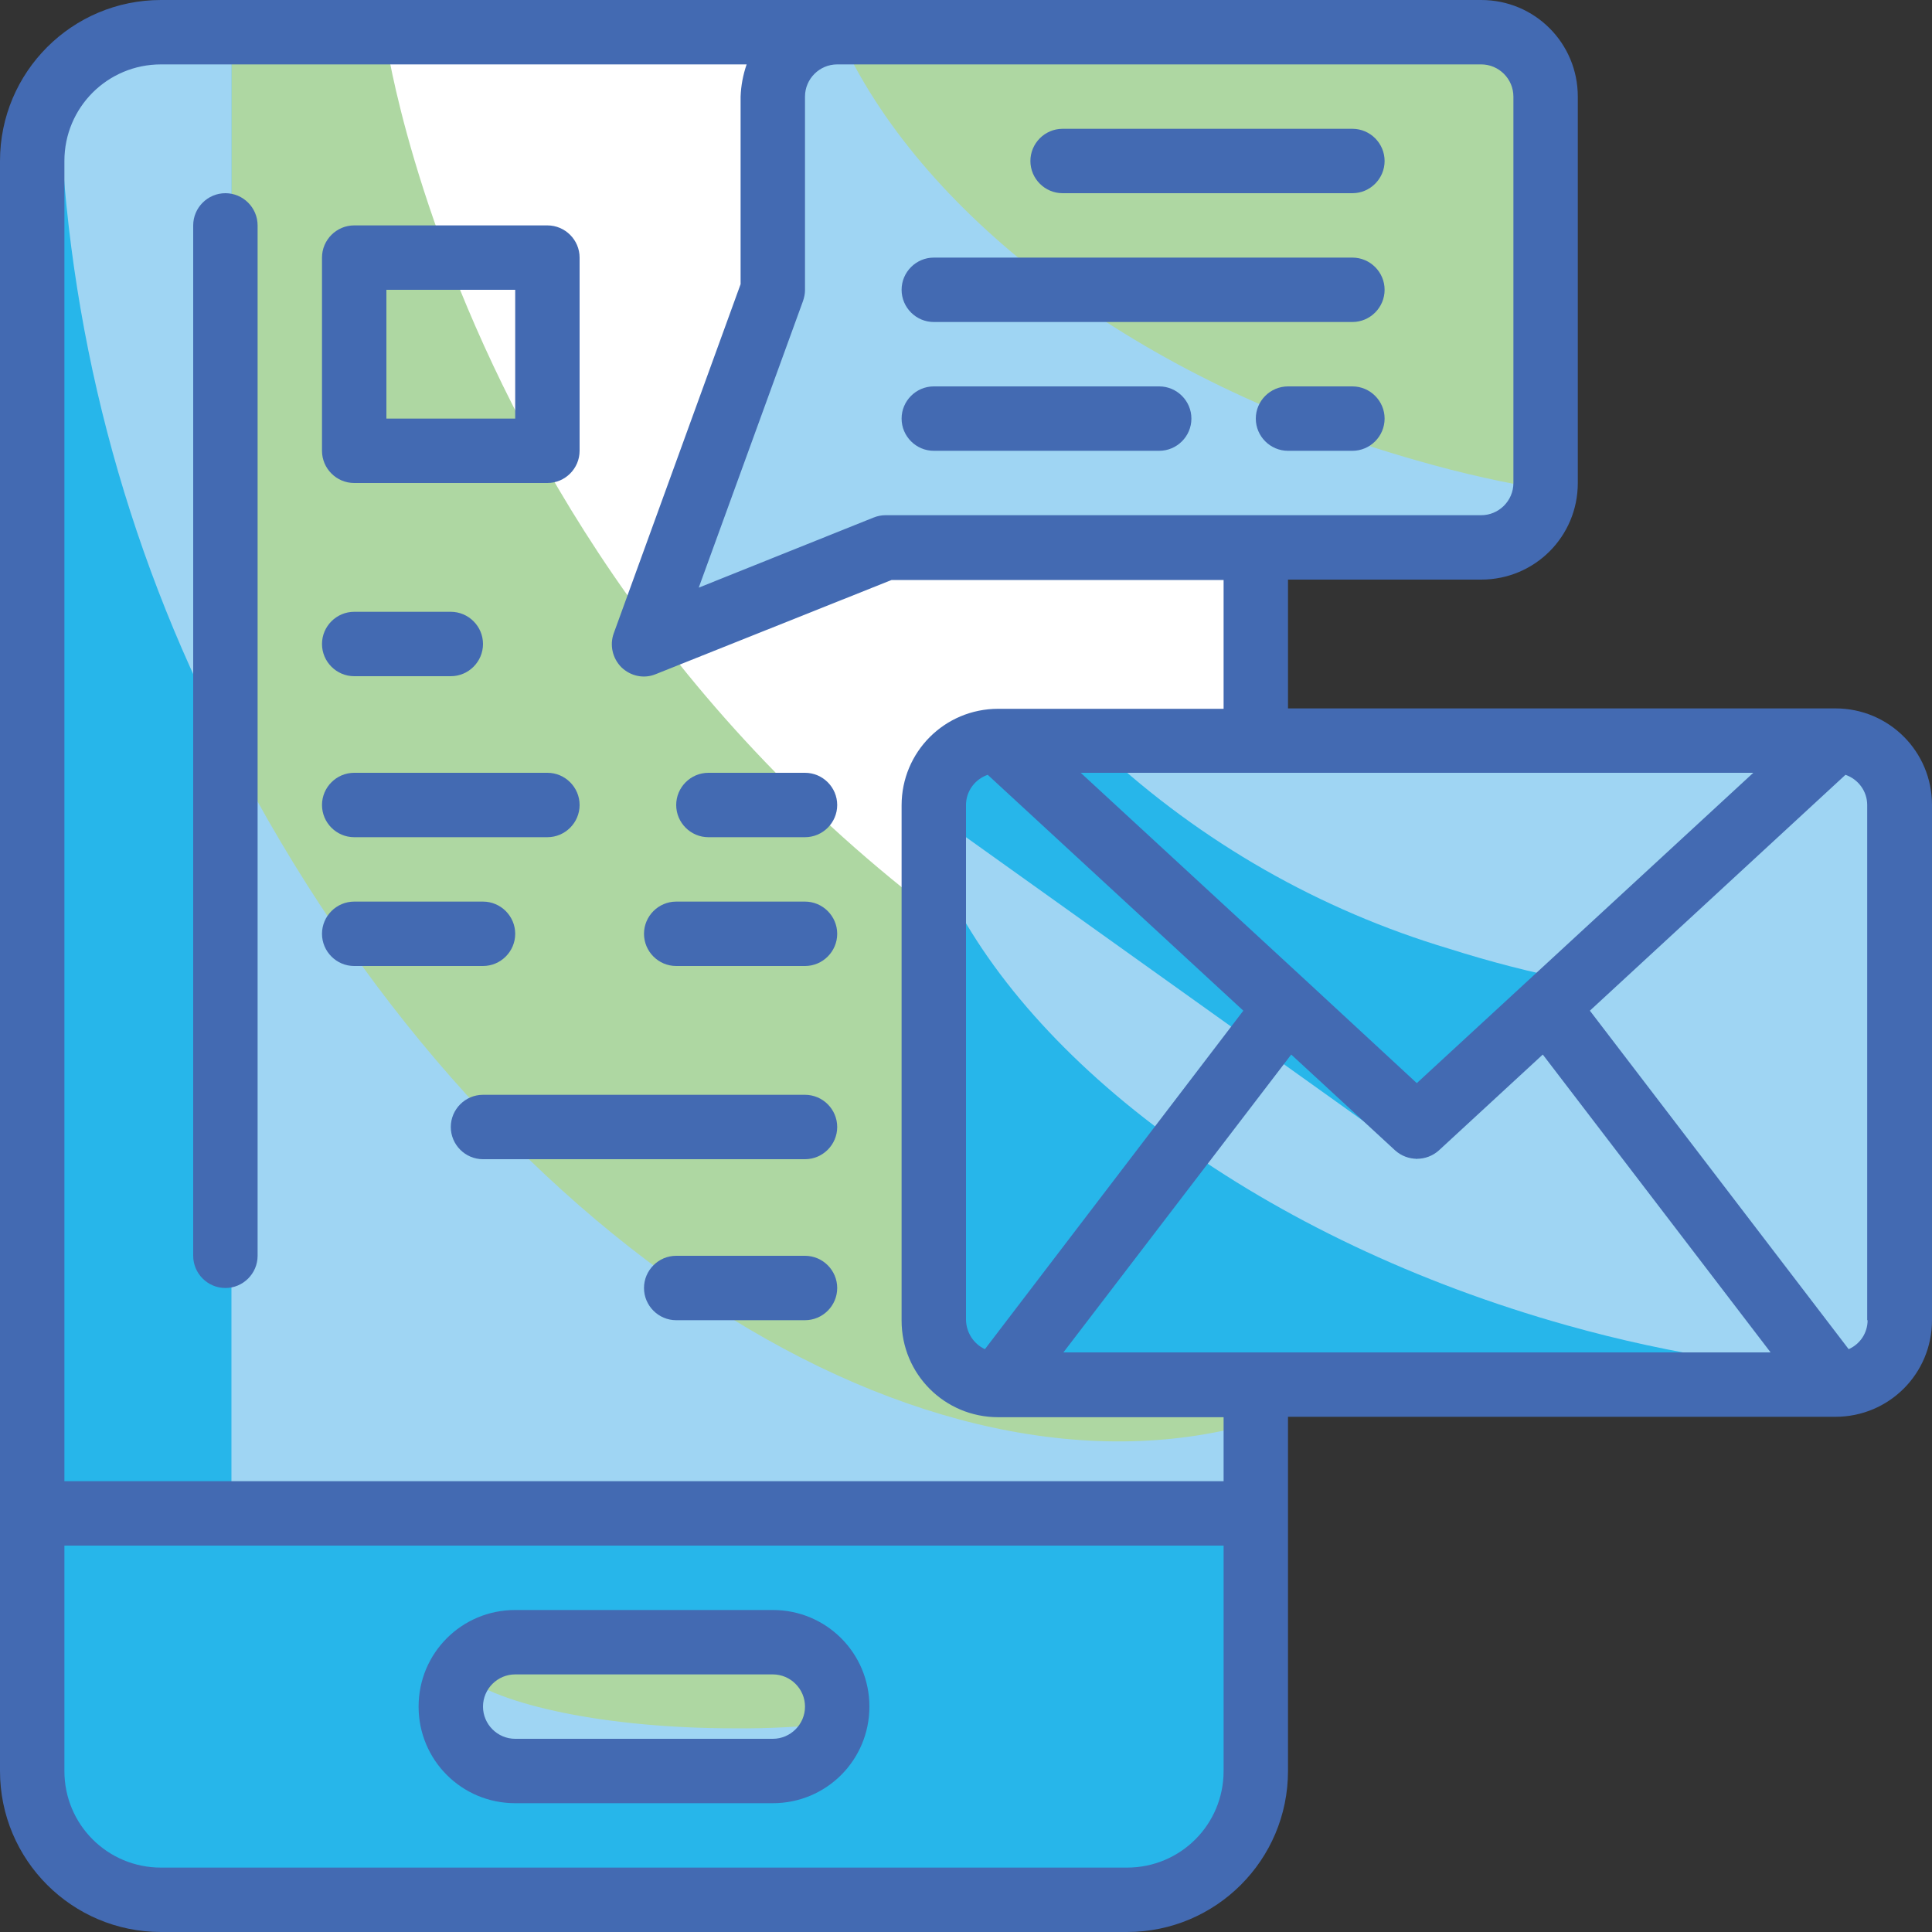 <?xml version="1.0" encoding="utf-8"?>
<!-- Generator: Adobe Illustrator 25.2.1, SVG Export Plug-In . SVG Version: 6.00 Build 0)  -->
<svg version="1.1" id="Layer_1" xmlns="http://www.w3.org/2000/svg" xmlns:xlink="http://www.w3.org/1999/xlink" x="0px" y="0px"
	 viewBox="0 0 480 480" style="enable-background:new 0 0 480 480;" xml:space="preserve">
<rect x="0" y="0" width="480" height="480" fill="#333333" stroke="none"/>
<style type="text/css">
	.st0{fill:#9FD5F3;}
	.st1{fill:#27B6EA;}
	.st2{fill:#AED7A2;}
	.st3{fill:#FFFFFF;}
	.st4{fill:#436AB2;}
</style>
<path class="st0" d="M41.5,10.6h240c17.7,0,32,14.3,32,32v400c0,17.7-14.3,32-32,32h-240c-17.7,0-32-14.3-32-32v-400
	C9.5,24.9,23.8,10.6,41.5,10.6z"/>
<path class="st1" d="M57.5,10.6h-16c-17.7,0-32,14.3-32,32v400c0,17.7,14.3,32,32,32h16V10.6z"/>
<path class="st1" d="M9.5,378.6h304v64c0,17.7-14.3,32-32,32h-240c-17.7,0-32-14.3-32-32V378.6z"/>
<path class="st2" d="M128,408h64c8.8,0,16,7.2,16,16s-7.2,16-16,16h-64c-8.8,0-16-7.2-16-16S119.2,408,128,408z"/>
<path class="st0" d="M182.5,429.4c-31.7,0-58.6-5.7-68.2-13.6c-3,4.9-3.1,11.1-0.2,16.1s8.2,8.1,13.9,8.1h64
	c7.2,0,13.5-4.9,15.4-11.8C199.1,429,190.8,429.5,182.5,429.4z"/>
<path class="st1" d="M89.5,66.6h48v48h-48V66.6z"/>
<path class="st2" d="M281.5,10.6h-224V187c62.3,121.3,172.5,191.2,256,166V42.6C313.5,24.9,299.2,10.6,281.5,10.6z"/>
<path class="st3" d="M96,10.6c0,0,26,179.8,216,262.9c0-136.9-3.1-262.9-3.1-262.9S96,10.6,96,10.6z"/>
<path class="st0" d="M56.4,184.7c0.4,0.7,0.8,1.4,1.1,2.2V10.6h-16c-10.6,0-20.6,5.3-26.5,14.1c-0.1,0.1-0.1,0.2-0.2,0.3
	C16.5,80.7,30.7,135.3,56.4,184.7z"/>
<path class="st0" d="M249.5,186.6h208c8.8,0,16,7.2,16,16v128c0,8.8-7.2,16-16,16h-208c-8.8,0-16-7.2-16-16v-128
	C233.5,193.7,240.7,186.6,249.5,186.6z"/>
<path class="st0" d="M251.9,186.6L352,280l99.7-93.4H251.9z"/>
<path class="st1" d="M360,235.7c-32.1-9.6-61.5-26.4-86-49.1h-22.1L352,280l38.8-36.4C380.4,241.6,370.1,238.9,360,235.7z"/>
<path class="st1" d="M352,280l-102.5-93.4c-3.4,0-6.8,1.1-9.5,3.2V208l112,80V280z"/>
<path class="st1" d="M249.5,346.6h208c4.4,0,8.6-1.8,11.6-5.1c-27-0.8-53.7-4.9-79.7-12.2c-75.6-21.2-133.8-64.9-155-110.5
	c-0.6,1.7-0.9,3.5-1,5.3v106.6C233.5,339.4,240.7,346.6,249.5,346.6z"/>
<path class="st2" d="M369.5,10.6h-160c-8.8,0-16,7.2-16,16v48l-32,88l60-24h148c8.8,0,16-7.2,16-16v-96
	C385.5,17.7,378.4,10.6,369.5,10.6z"/>
<path class="st0" d="M352,114.4C283.1,94.9,230,54.2,209.4,10.6c-8.8,0.1-15.8,7.2-15.8,16v48l-32,88l60-24h148c8.8,0,16-7.2,16-16
	v-0.7C374.2,120.1,363.1,117.6,352,114.4z"/>
<g>
	<path class="st4" d="M128,448h64c13.3,0,24-10.7,24-24s-10.7-24-24-24h-64c-13.3,0-24,10.7-24,24S114.7,448,128,448z M128,416h64
		c4.4,0,8,3.6,8,8s-3.6,8-8,8h-64c-4.4,0-8-3.6-8-8S123.6,416,128,416z"/>
	<path class="st4" d="M56,48c-4.4,0-8,3.6-8,8v256c0,4.4,3.6,8,8,8s8-3.6,8-8V56C64,51.6,60.4,48,56,48z"/>
	<path class="st4" d="M88,120h48c4.4,0,8-3.6,8-8V64c0-4.4-3.6-8-8-8H88c-4.4,0-8,3.6-8,8v48C80,116.4,83.6,120,88,120z M96,72h32
		v32H96V72z"/>
	<path class="st4" d="M88,168h24c4.4,0,8-3.6,8-8s-3.6-8-8-8H88c-4.4,0-8,3.6-8,8S83.6,168,88,168z"/>
	<path class="st4" d="M88,208h48c4.4,0,8-3.6,8-8s-3.6-8-8-8H88c-4.4,0-8,3.6-8,8S83.6,208,88,208z"/>
	<path class="st4" d="M200,312h-32c-4.4,0-8,3.6-8,8s3.6,8,8,8h32c4.4,0,8-3.6,8-8S204.4,312,200,312z"/>
	<path class="st4" d="M200,272h-80c-4.4,0-8,3.6-8,8s3.6,8,8,8h80c4.4,0,8-3.6,8-8S204.4,272,200,272z"/>
	<path class="st4" d="M200,224h-32c-4.4,0-8,3.6-8,8s3.6,8,8,8h32c4.4,0,8-3.6,8-8S204.4,224,200,224z"/>
	<path class="st4" d="M200,192h-24c-4.4,0-8,3.6-8,8s3.6,8,8,8h24c4.4,0,8-3.6,8-8S204.4,192,200,192z"/>
	<path class="st4" d="M128,232c0-4.4-3.6-8-8-8H88c-4.4,0-8,3.6-8,8s3.6,8,8,8h32C124.4,240,128,236.4,128,232z"/>
	<path class="st4" d="M456,176H320v-32h48c13.3,0,24-10.7,24-24V24c0-13.3-10.7-24-24-24H40C17.9,0,0,17.9,0,40v400
		c0,22.1,17.9,40,40,40h240c22.1,0,40-17.9,40-40v-88h136c13.3,0,24-10.7,24-24V200C480,186.7,469.3,176,456,176z M378.9,244.3
		L352,269.1l-26.8-24.8L268.5,192h167.1L378.9,244.3z M244.7,335.2c-2.8-1.3-4.6-4.1-4.7-7.2V200c0-3.4,2.2-6.4,5.4-7.5l63.5,58.6
		L244.7,335.2z M376,24v96c0,4.4-3.6,8-8,8H220c-1,0-2,0.2-3,0.6L173.6,146l25.9-71.2c0.3-0.9,0.5-1.8,0.5-2.7V24c0-4.4,3.6-8,8-8
		h160C372.4,16,376,19.6,376,24z M304,440c0,13.3-10.7,24-24,24H40c-13.3,0-24-10.7-24-24v-56h288V440z M304,368H16V40
		c0-13.3,10.7-24,24-24h145.5c-0.9,2.6-1.4,5.3-1.5,8v46.6l-31.5,86.7c-1.1,3-0.3,6.3,1.9,8.5c2.3,2.2,5.6,2.9,8.5,1.7l58.6-23.4
		H304v32h-56c-13.3,0-24,10.7-24,24v128c0,13.3,10.7,24,24,24h56V368z M264.2,336l56.6-74l25.8,23.8c3.1,2.8,7.8,2.8,10.9,0
		l25.8-23.8l56.6,74H264.2z M464,328c0,3.1-1.8,5.9-4.7,7.2L395,251.1l63.5-58.6c3.2,1.1,5.4,4.1,5.4,7.5v128H464z"/>
	<path class="st4" d="M264,48h72c4.4,0,8-3.6,8-8s-3.6-8-8-8h-72c-4.4,0-8,3.6-8,8S259.6,48,264,48z"/>
	<path class="st4" d="M232,80h104c4.4,0,8-3.6,8-8s-3.6-8-8-8H232c-4.4,0-8,3.6-8,8S227.6,80,232,80z"/>
	<path class="st4" d="M232,112h56c4.4,0,8-3.6,8-8s-3.6-8-8-8h-56c-4.4,0-8,3.6-8,8S227.6,112,232,112z"/>
	<path class="st4" d="M336,96h-16c-4.4,0-8,3.6-8,8s3.6,8,8,8h16c4.4,0,8-3.6,8-8S340.4,96,336,96z"/>
</g>
</svg>
